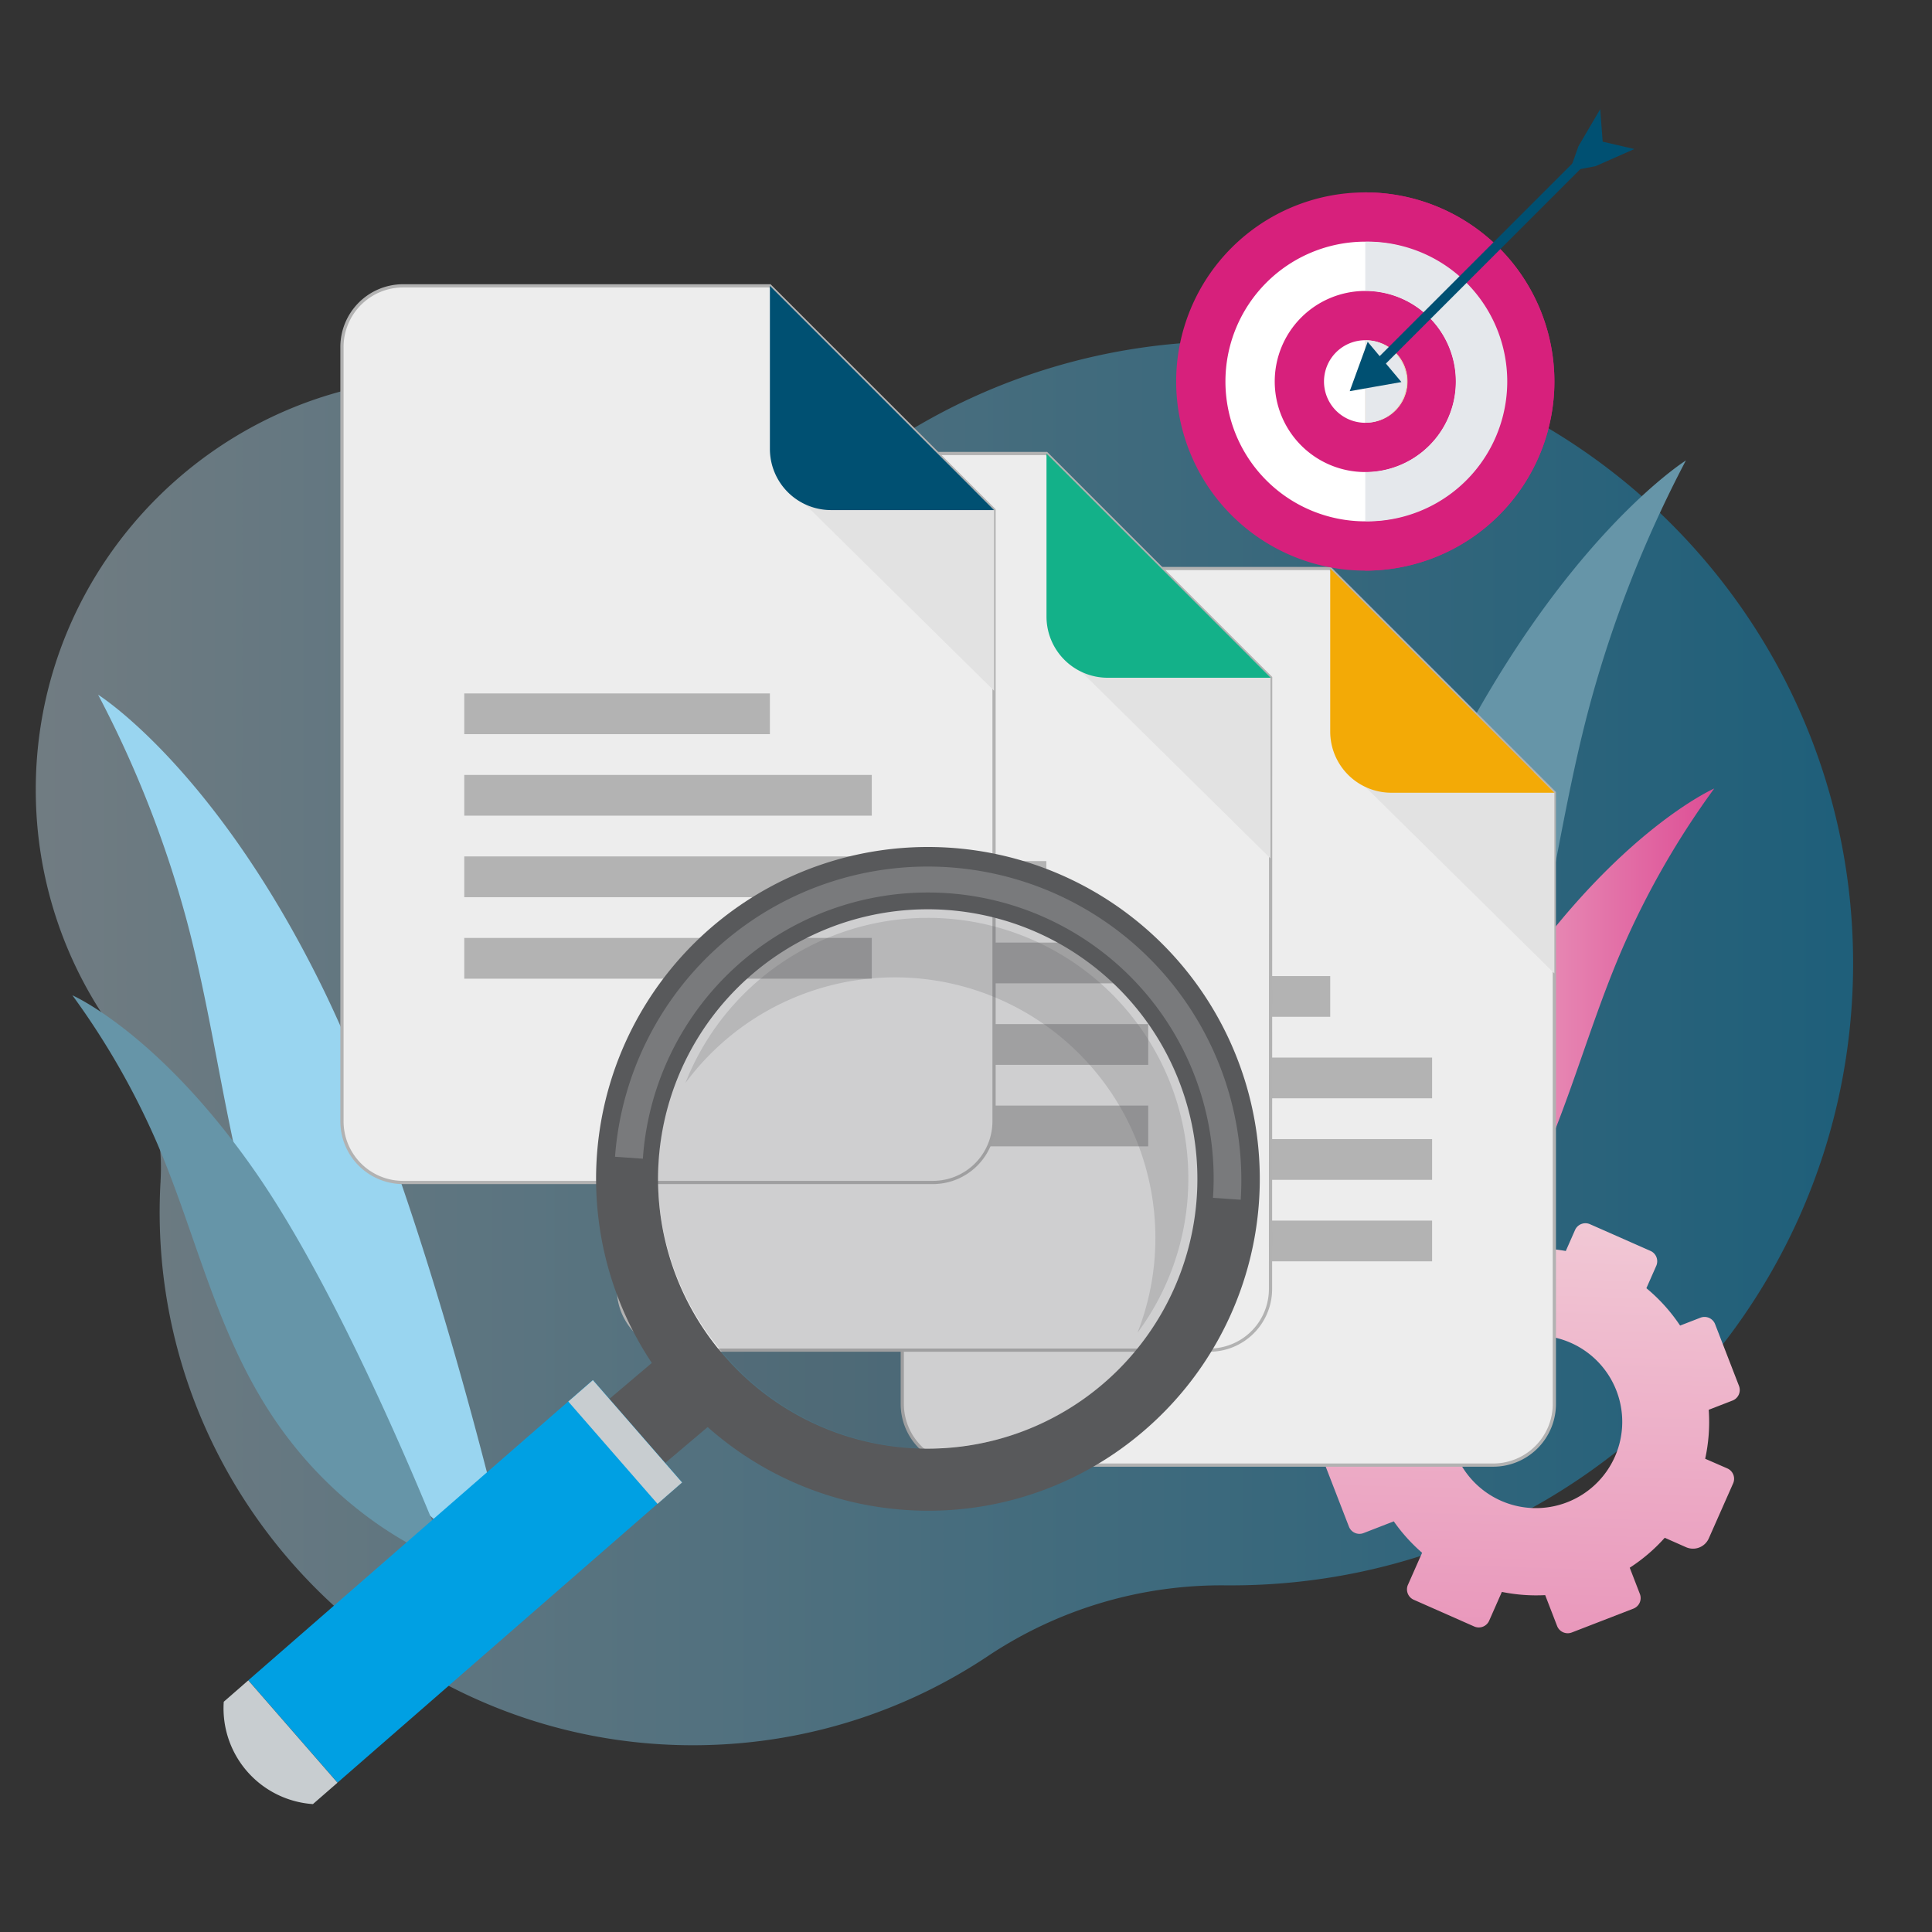 <svg xmlns="http://www.w3.org/2000/svg" xmlns:xlink="http://www.w3.org/1999/xlink" viewBox="0 0 600 600"><rect x="0" y="0" width="600" height="600" fill="#333333" stroke="none"/><defs><style>.cls-1{opacity:0.4;fill:url(#Dégradé_sans_nom_2);}.cls-2{fill:url(#Dégradé_sans_nom_4);}.cls-3{fill:#99d5f0;}.cls-4{fill:#6695a8;}.cls-5{fill:url(#Dégradé_sans_nom_4-2);}.cls-6{fill:#ededed;stroke:#b2b2b2;}.cls-16,.cls-6{stroke-miterlimit:10;}.cls-7{fill:#e2e2e2;}.cls-8{fill:#f3aa06;}.cls-9{fill:#b3b3b3;}.cls-10{fill:#13b189;}.cls-11{fill:#005072;}.cls-12{fill:#d7207c;}.cls-13{fill:#fff;}.cls-14{fill:#e9d6b8;}.cls-15{fill:#e5e8ec;}.cls-16{fill:none;stroke:#005072;stroke-width:3px;}.cls-17,.cls-18{fill:#58595b;}.cls-18{opacity:0.2;}.cls-19{fill:#797a7c;}.cls-20{fill:#00a0e3;}.cls-21{fill:#c8cdd0;}</style><linearGradient id="Dégradé_sans_nom_2" x1="11.12" y1="324.01" x2="570.6" y2="324.01" gradientUnits="userSpaceOnUse"><stop offset="0" stop-color="#cce8f7"/><stop offset="1" stop-color="#00a0e3"/></linearGradient><linearGradient id="Dégradé_sans_nom_4" x1="479.69" y1="318.85" x2="467.62" y2="702.5" gradientUnits="userSpaceOnUse"><stop offset="0" stop-color="#f5dfe1"/><stop offset="1" stop-color="#dd4e95"/></linearGradient><linearGradient id="Dégradé_sans_nom_4-2" x1="404.78" y1="340.84" x2="532.37" y2="340.84" xlink:href="#Dégradé_sans_nom_4"/></defs><g id="Case_studies" data-name="Case studies"><path class="cls-1" d="M382.31,106a192.31,192.31,0,0,0-105.48,31.31,63,63,0,0,1-68.45.18A127.35,127.35,0,0,0,140,117.18c-71-.49-129.12,57.38-128.89,128.43a127.42,127.42,0,0,0,25.18,75.8A69.09,69.09,0,0,1,49.87,366.6c0,.51-.06,1-.08,1.52-4.87,97.78,76.2,178.69,174,173.66A164.57,164.57,0,0,0,307,514.18a130.59,130.59,0,0,1,73.71-21.83h1.63c106.68,0,193.16-86.48,193.16-193.16S489,106,382.31,106Z"/><path class="cls-2" d="M528.15,409.2l-6.38,2.47a53.56,53.56,0,0,0-10.47-11.61l3.06-6.93a3.52,3.52,0,0,0-1.79-4.65l-18.78-8.29a3.52,3.52,0,0,0-4.64,1.79l-2.88,6.53A53.39,53.39,0,0,0,471,388l-3-7.66a3.52,3.52,0,0,0-4.55-2l-19.14,7.41a3.52,3.52,0,0,0-2,4.55l3,7.66a53.41,53.41,0,0,0-10.41,9.94l-8.63-3.81a3.51,3.51,0,0,0-4.64,1.8l-8.3,18.77a3.52,3.52,0,0,0,1.8,4.64l8.62,3.81a53.94,53.94,0,0,0-.43,13.51l-9.81,3.8a3.51,3.51,0,0,0-2,4.55l7.41,19.14a3.51,3.51,0,0,0,4.55,2l9.38-3.64a53.61,53.61,0,0,0,8.8,9.76l-4.4,9.95a3.52,3.52,0,0,0,1.8,4.64l18.78,8.3a3.52,3.52,0,0,0,4.64-1.79l3.95-8.95a53.42,53.42,0,0,0,13.45,1l3.71,9.6a3.53,3.53,0,0,0,4.56,2l19.14-7.41a3.52,3.52,0,0,0,2-4.55l-3.15-8.15A53.58,53.58,0,0,0,517,477.57l6.62,2.93a5.36,5.36,0,0,0,7.06-2.74l7.56-17.09a3.52,3.52,0,0,0-1.8-4.64l-6.88-3a53.68,53.68,0,0,0,1.1-15.21l7.4-2.87a3.52,3.52,0,0,0,2-4.55l-7.41-19.14A3.52,3.52,0,0,0,528.15,409.2Zm-41.53,57.37A26.81,26.81,0,1,1,502,431.9,26.79,26.79,0,0,1,486.62,466.57Z"/><path class="cls-3" d="M159,489S132.87,372.67,99.47,305.31s-69-89.56-69-89.56A341,341,0,0,1,58,285.91c10.68,40,13.44,82,30.12,121.18C113.38,466.27,159,489,159,489Z"/><path class="cls-4" d="M139.42,485.17s-30-77.85-60-121.07-56.94-55-56.94-55a239,239,0,0,1,26.24,45.77C60.16,381.49,66.39,410.36,82,435.74,105.5,474.14,139.42,485.17,139.42,485.17Z"/><path class="cls-4" d="M383.43,441s28.49-126.82,64.92-200.27S523.57,143,523.57,143a371.29,371.29,0,0,0-30,76.51C481.92,263.1,478.91,309,460.71,351.67,433.18,416.21,383.43,441,383.43,441Z"/><path class="cls-5" d="M404.78,436.82s32.73-84.9,65.49-132,62.1-59.94,62.1-59.94a260.24,260.24,0,0,0-28.62,49.91c-12.53,29-19.32,60.48-36.3,88.16C441.77,424.79,404.78,436.82,404.78,436.82Z"/><path class="cls-6" d="M482.72,436a19,19,0,0,1-19,19H299.21a19,19,0,0,1-19-19V195.56a19,19,0,0,1,19-19h113.9l69.61,69.61Z"/><polygon class="cls-7" points="419.44 239.85 482.72 302.3 482.72 246.18 476.39 239.85 419.44 239.85"/><path class="cls-8" d="M413.11,176.57v50.62a19,19,0,0,0,19,19h50.62Z"/><rect class="cls-9" x="318.19" y="328.44" width="126.56" height="12.65"/><rect class="cls-9" x="318.19" y="353.75" width="126.56" height="12.66"/><rect class="cls-9" x="318.19" y="379.06" width="126.56" height="12.66"/><rect class="cls-9" x="318.19" y="303.13" width="94.92" height="12.65"/><path class="cls-6" d="M394.57,400.3a19,19,0,0,1-19,19H211.06a19,19,0,0,1-19-19V159.84a19,19,0,0,1,19-19H325l69.61,69.61Z"/><polygon class="cls-7" points="331.29 204.14 394.56 266.59 394.56 210.47 388.24 204.14 331.29 204.14"/><path class="cls-10" d="M325,140.86v50.62a19,19,0,0,0,19,19h50.63Z"/><rect class="cls-9" x="230.03" y="292.73" width="126.56" height="12.65"/><rect class="cls-9" x="230.03" y="318.04" width="126.56" height="12.66"/><rect class="cls-9" x="230.03" y="343.35" width="126.56" height="12.66"/><rect class="cls-9" x="230.03" y="267.42" width="94.92" height="12.65"/><path class="cls-6" d="M308.71,348.23a19,19,0,0,1-19,19H125.2a19,19,0,0,1-19-19V107.77a19,19,0,0,1,19-19H239.1l69.61,69.6Z"/><polygon class="cls-7" points="245.43 152.07 308.71 214.51 308.71 158.39 302.38 152.07 245.43 152.07"/><path class="cls-11" d="M239.1,88.79v50.62a19,19,0,0,0,19,19h50.62Z"/><rect class="cls-9" x="144.18" y="240.66" width="126.56" height="12.65"/><rect class="cls-9" x="144.18" y="265.97" width="126.56" height="12.66"/><rect class="cls-9" x="144.18" y="291.28" width="126.56" height="12.66"/><rect class="cls-9" x="144.18" y="215.35" width="94.92" height="12.65"/><path class="cls-12" d="M482.73,118.48A58.73,58.73,0,1,1,424,59.75,58.74,58.74,0,0,1,482.73,118.48Z"/><path class="cls-13" d="M467.43,118.48A43.43,43.43,0,1,1,424,75.05,43.43,43.43,0,0,1,467.43,118.48Z"/><path class="cls-12" d="M452.12,118.48A28.12,28.12,0,1,1,424,90.36,28.12,28.12,0,0,1,452.12,118.48Z"/><path class="cls-13" d="M436.82,118.48A12.82,12.82,0,1,1,424,105.66,12.81,12.81,0,0,1,436.82,118.48Z"/><path class="cls-12" d="M424,59.75v15.3a43.43,43.43,0,1,1,0,86.85v15.31a58.73,58.73,0,1,0,0-117.46Z"/><path class="cls-14" d="M424,105.66a12.82,12.82,0,1,1,0,25.63"/><path class="cls-12" d="M424,90.36v15.3a12.82,12.82,0,1,1,0,25.63V146.6a28.12,28.12,0,1,0,0-56.24Z"/><path class="cls-15" d="M436.82,118.48A12.82,12.82,0,0,0,424,105.66v25.63A12.81,12.81,0,0,0,436.82,118.48Z"/><path class="cls-15" d="M424,75.05V90.36a28.12,28.12,0,1,1,0,56.24v15.3a43.43,43.43,0,1,0,0-86.85Z"/><line class="cls-16" x1="426" y1="115.19" x2="495.96" y2="45.23"/><polygon class="cls-11" points="429.99 112.41 435.22 118.65 427.2 120.06 419.17 121.48 421.96 113.82 424.75 106.16 429.99 112.41"/><polygon class="cls-11" points="507.56 46.28 495.49 51.62 487.47 53.12 490.19 45.43 496.96 33.9 497.73 44 507.56 46.28"/><path class="cls-17" d="M356,443.7a103.06,103.06,0,1,0-74.87,25.22A102.55,102.55,0,0,0,356,443.7ZM225,421.19a83.75,83.75,0,1,1,57.38,28.5A83.41,83.41,0,0,1,225,421.19Z"/><path class="cls-18" d="M351.1,310.85A83.62,83.62,0,1,0,225.26,421h0A83.62,83.62,0,1,0,351.1,310.85Z"/><path class="cls-18" d="M224.82,323.4a80.89,80.89,0,0,1,133.82,66.34v.11a80.34,80.34,0,0,1-5.39,24.06,80.19,80.19,0,0,0,15.62-42.49v-.1a80.9,80.9,0,0,0-156-35A82.36,82.36,0,0,1,224.82,323.4Z"/><path class="cls-19" d="M199.65,359.82A88.73,88.73,0,0,1,376.7,372h0l8.63.59a1.37,1.37,0,0,1,0-.19A97.39,97.39,0,0,0,191,359.24l8.64.61Z"/><path class="cls-17" d="M205.54,455.23l18-15.23a12.89,12.89,0,0,0,4.49-8.92,92.21,92.21,0,0,1-6.42-6.67,95.43,95.43,0,0,1-5.95-7.56,13,13,0,0,0-9.43,3.21q-9,7.62-18.05,15.3c-5.68,4.93-4.3,11.3.69,16.87l0,0C193.79,457.91,200,460.14,205.54,455.23Z"/><rect class="cls-20" x="73.49" y="470.04" width="141.94" height="42.16" transform="translate(-287.09 215.74) rotate(-41.07)"/><polygon class="cls-21" points="204.2 467.04 176.49 435.26 184.13 428.61 211.82 460.4 204.2 467.04"/><path class="cls-21" d="M97.18,560.28a29.8,29.8,0,0,1-27.69-31.79l7.62-6.64,27.7,31.79Z"/></g></svg>